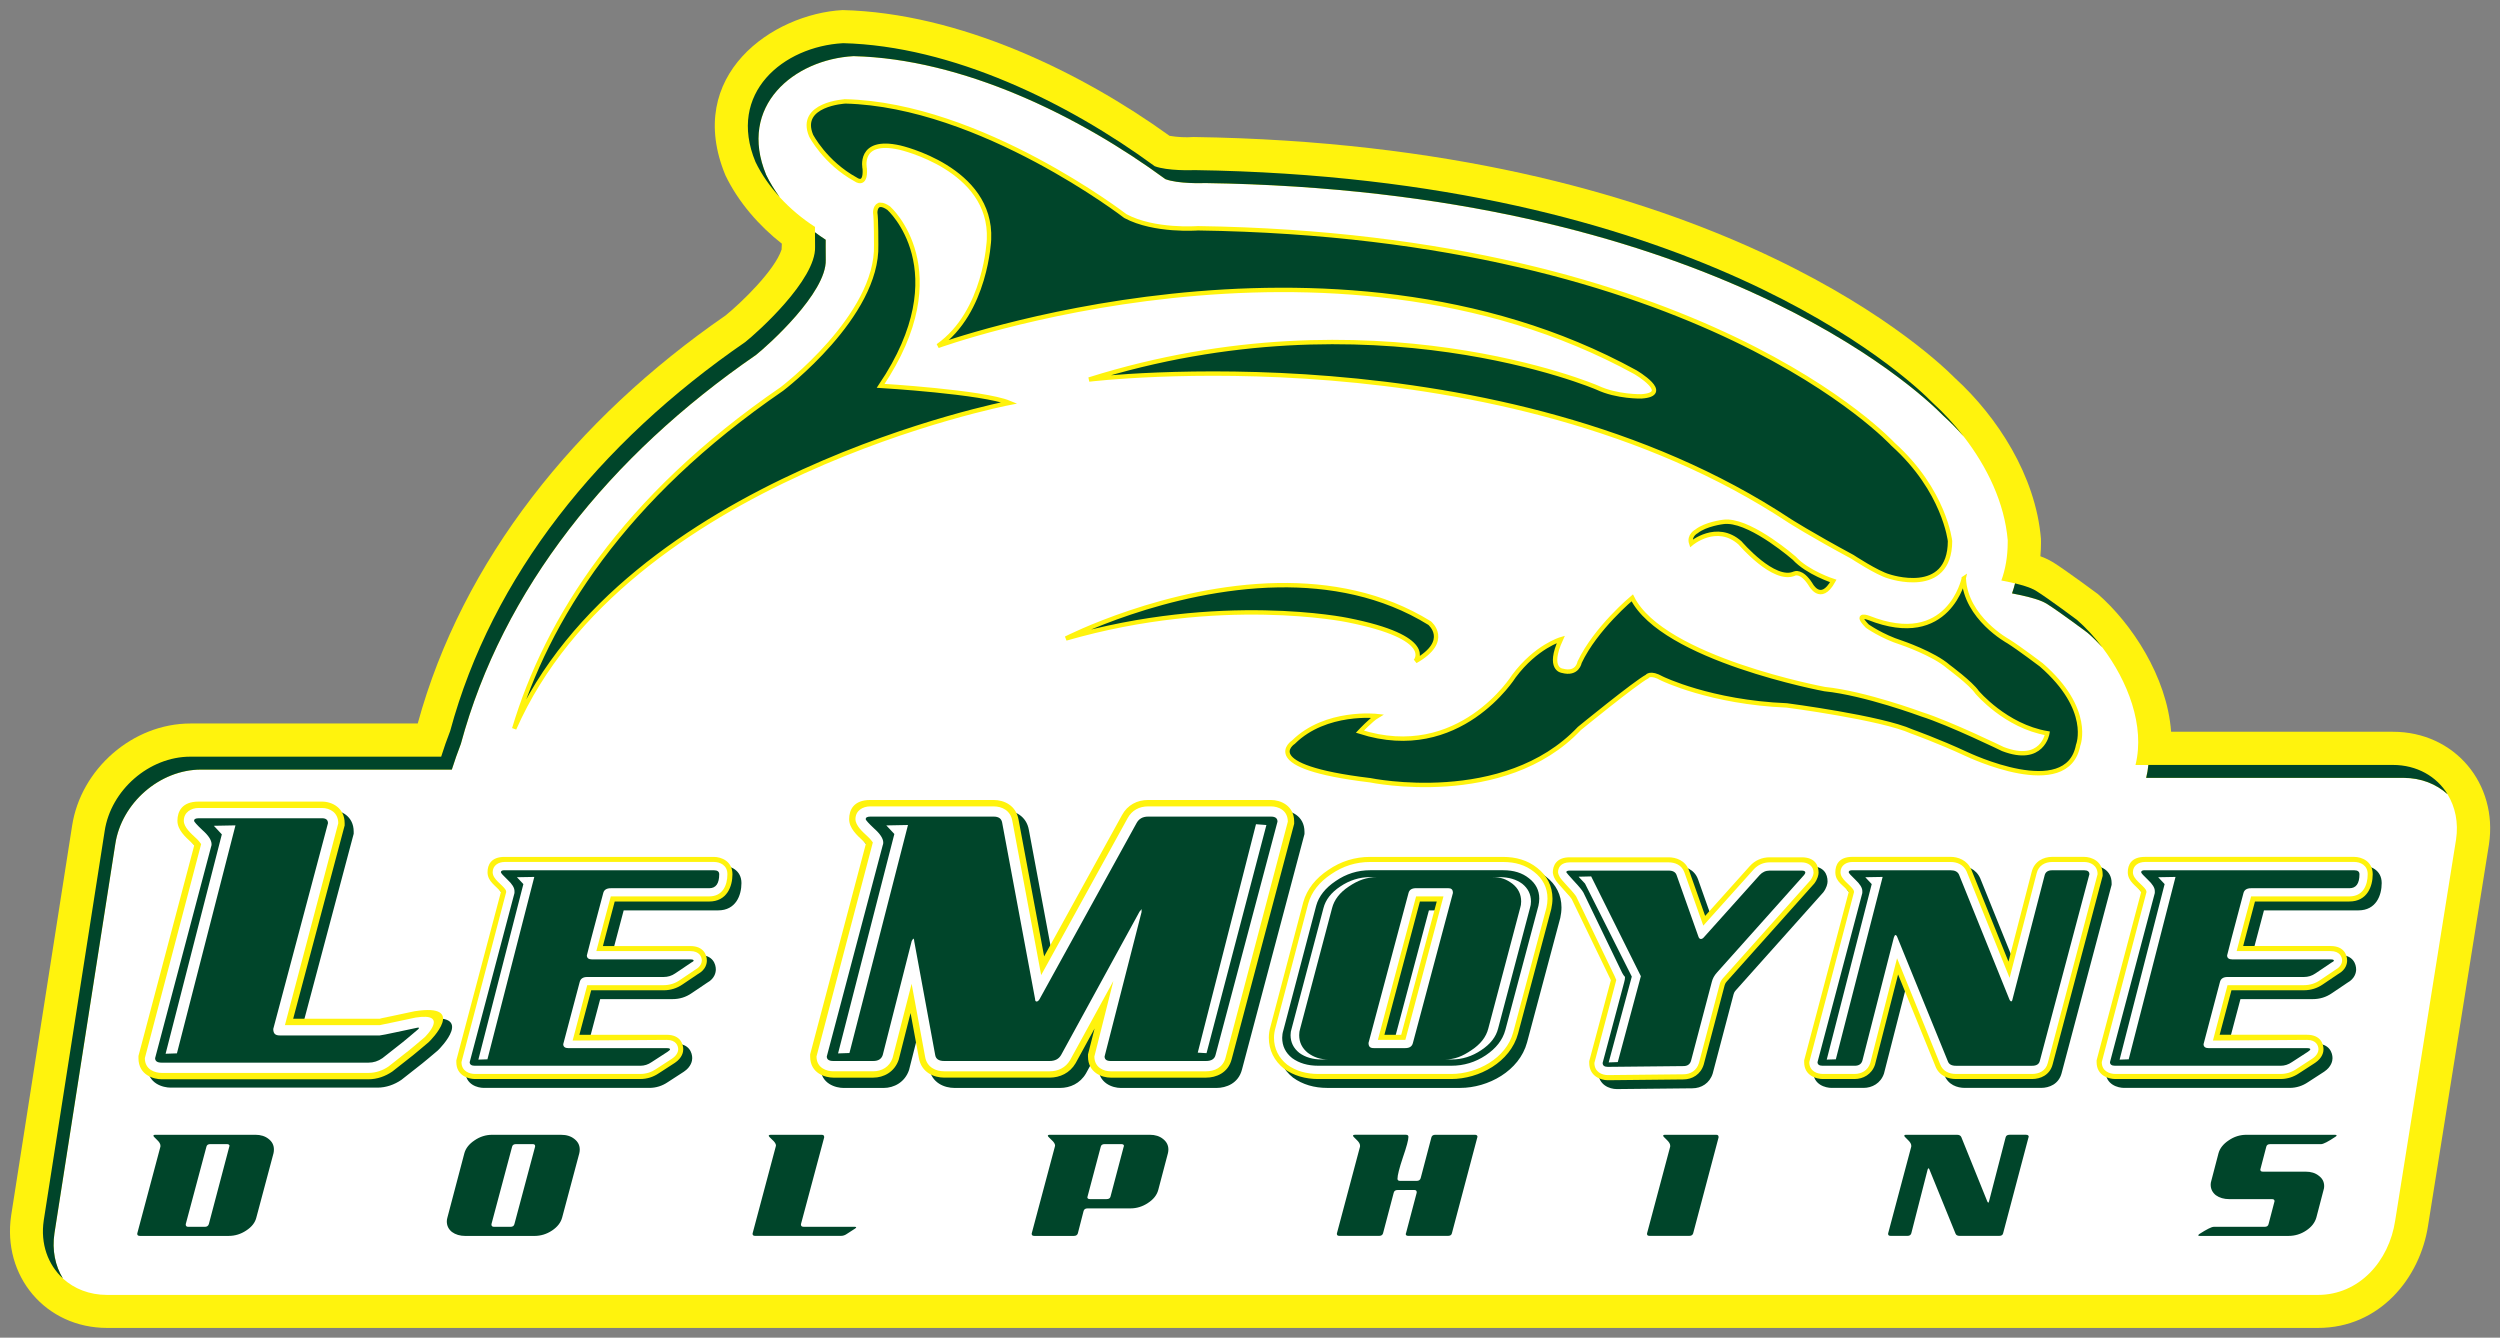 <?xml version="1.0" encoding="UTF-8" standalone="no"?>
<svg xmlns:rdf="http://www.w3.org/1999/02/22-rdf-syntax-ns#" xmlns="http://www.w3.org/2000/svg" xml:space="preserve" height="134.84" viewBox="0 0 252 134.836" width="252" version="1.1" xmlns:cc="http://creativecommons.org/ns#" xmlns:dc="http://purl.org/dc/elements/1.1/"><rect x="0" y="0" width="252" height="134.836" fill="#808080" stroke="none"/><g transform="matrix(1.25 0 0 -1.25 -853.15 775.56)"><g transform="matrix(1.476 0 0 1.476 -371.68 -268.5)"><g><path d="m825.7 571.88c0.411-0.152 0.607-0.283 0.708-0.338 0.69-0.432 2.432-1.725 2.432-1.725 1.82-1.585 3.783-4.496 4.004-7.527h12.118c3.379 0 5.746-2.839 5.248-6.157l-3.326-20.817c-0.438-2.879-2.647-5.597-6.016-5.597h-120.78c-3.378 0-5.747 2.837-5.249 6.156l3.326 21.266c0.472 3.114 3.313 5.601 6.469 5.601h12.416c2.428 8.892 8.615 16.628 16.82 22.294 0.878 0.716 2.677 2.454 3.059 3.599 0 0 0.008 0.139 0.014 0.322-1.241 0.972-2.375 2.264-3.081 3.731-2.274 5.486 2.582 8.821 6.4 9.031 6.358-0.158 12.99-3.361 17.862-6.87 0.423-0.072 0.881-0.098 1.309-0.065 27.623-0.409 39.787-11.336 41.645-13.21 2.258-2.074 4.365-5.278 4.655-8.742l0.003-0.212c0-0.251-0.012-0.498-0.034-0.74" fill="#fff30d"/><path d="m847.95 558.87c-0.613 0.561-1.449 0.898-2.414 0.898h-14.056c0.058 0.231 0.097 0.467 0.121 0.706h-0.703c0.533 2.14-0.425 4.591-1.808 6.421-0.264 0.292-0.536 0.562-0.812 0.802 0 0-1.555 1.162-2.208 1.57-0.131 0.072-0.391 0.288-1.918 0.582 0.064 0.175 0.118 0.357 0.166 0.546-0.209 0.049-0.455 0.103-0.748 0.16 0.221 0.608 0.344 1.298 0.347 2.065l0.001 0.133c-0.171 2.038-1.124 4.013-2.402 5.663-0.359 0.408-0.734 0.79-1.122 1.142-1.438 1.466-13.056 12.303-40.332 12.707-0.095-0.007-1.48-0.05-2.165 0.214-4.751 3.481-11.083 6.572-17.037 6.72-3.251-0.18-6.338-2.715-4.774-6.486 0.203-0.422 0.454-0.828 0.738-1.214 0.573-0.627 1.236-1.178 1.93-1.626 0.002-0.099-0.001-0.198-0.002-0.298 0.192-0.143 0.387-0.281 0.585-0.408 0.002-0.118-0.004-0.235-0.002-0.355 0.006-0.364 0.005-0.744 0.005-0.744 0.054-1.801-3.174-4.691-3.815-5.198-7.999-5.506-13.842-12.803-16.121-21.247-0.179-0.461-0.344-0.929-0.493-1.403h-13.704c-2.249 0-4.345-1.823-4.683-4.071l-3.323-21.261c-0.14-0.928 0.042-1.783 0.462-2.468 0.614-0.561 1.45-0.898 2.415-0.898h120.78c2.248 0 3.893 1.824 4.23 4.071l3.324 20.809c0.14 0.928-0.044 1.783-0.464 2.468" fill="#fff"/><path d="m57.9 3.051c-4.065 0.225-7.923 3.396-5.971 8.109 0.415 0.863 0.986 1.671 1.652 2.398-0.355-0.482-0.669-0.99-0.924-1.518-1.954-4.714 1.905-7.882 5.969-8.107 7.442 0.185 15.358 4.049 21.297 8.4 0.856 0.33 2.585 0.276 2.705 0.268 34.094 0.505 48.619 14.052 50.416 15.885 0.485 0.44 0.954 0.916 1.402 1.426-0.655-0.846-1.378-1.623-2.131-2.311-1.8-1.833-16.322-15.378-50.414-15.883-0.12 0.01-1.852 0.062-2.707-0.266-5.938-4.355-13.852-8.218-21.295-8.403zm-1.908 12.914v0.07c0.007 0.456 0.006 0.932 0.006 0.932 0.07 2.249-3.968 5.862-4.769 6.494-9.999 6.884-17.3 16.006-20.15 26.561-0.224 0.576-0.429 1.16-0.615 1.754h-17.131c-2.809 0-5.432 2.277-5.852 5.09l-4.158 26.575c-0.239 1.603 0.29 3.033 1.309 3.967-0.525-0.856-0.752-1.926-0.578-3.086l4.154-26.576c0.422-2.81 3.042-5.088 5.854-5.088h17.129c0.188-0.593 0.395-1.178 0.617-1.756 2.85-10.554 10.152-19.675 20.15-26.559 0.801-0.632 4.838-4.246 4.769-6.496 0 0 0.002-0.475-0.006-0.932-0.003-0.149 0.004-0.294 0.002-0.441-0.246-0.159-0.49-0.331-0.73-0.51zm81.957 23.975c-0.06 0.235-0.127 0.465-0.207 0.684 1.909 0.368 2.233 0.636 2.397 0.725 0.816 0.511 2.762 1.965 2.762 1.965 0.345 0.299 0.684 0.636 1.014 1.002-0.542-0.716-1.136-1.357-1.742-1.885 0 0-1.944-1.452-2.762-1.963-0.131-0.071-0.37-0.262-1.461-0.527zm9.104 12.4c-0.03 0.299-0.078 0.594-0.15 0.883h17.57c1.206 0 2.251 0.422 3.018 1.123-0.748-1.218-2.096-2.006-3.746-2.006h-16.691zm-132.54 3.076c-1.135 0-1.443 0.675-1.443 1.307 0 0.625 0.533 1.096 0.949 1.488 0.086 0.077 0.151 0.143 0.197 0.193l-3.809 14.383v0.146c0 1.18 1.073 1.445 1.58 1.445h14.129c0.588 0 1.156-0.204 1.631-0.531 1.24-0.974 0.782-0.614 1.418-1.115l0.406-0.334 0.654-0.551c0.154-0.133 2.656-2.686-0.963-2.115-0.335 0.069-0.971 0.206-1.52 0.322l-0.711 0.15c-0.081 0.016-0.135 0.041-0.148 0.041h-5.908l3.514-13.203v-0.148c0-1.042-0.849-1.478-1.545-1.478h-8.432zm45.959 0.02c-1.134 0-1.443 0.676-1.443 1.309 0 0.624 0.531 1.094 0.947 1.486 0.089 0.077 0.151 0.142 0.197 0.193l-3.807 14.383v0.148c0 1.179 1.071 1.445 1.578 1.445h2.732c0.71 0 1.458-0.387 1.74-1.227l0.807-3.186 0.562 3.051c0.173 1.031 1.06 1.361 1.736 1.361h7.203c0.695 0 1.376-0.309 1.773-0.99l1.295-2.365-0.453 1.768v0.143c0 1.114 0.968 1.445 1.547 1.445h6.518c0.679 0 1.506-0.316 1.748-1.256l4.269-16.082v-0.148c0-1.115-0.954-1.478-1.58-1.478h-8.395c-0.739 0-1.407 0.336-1.783 1.035l-5.317 9.65-1.744-9.326c-0.164-0.983-0.987-1.357-1.699-1.357h-8.432zm-25.078 3.789c-0.907 0-1.152 0.541-1.152 1.047 0 0.644 0.58 0.924 0.914 1.357l-3.043 11.494v0.117c0 0.944 0.854 1.156 1.262 1.156h11.305c0.461 0 0.886-0.139 1.26-0.393l1.098-0.713c0.509-0.341 0.57-0.754 0.57-0.924 0-0.351-0.189-0.992-1.125-0.992h-5.967l0.053-0.201 0.754-2.84h4.941c0.475 0 0.914-0.133 1.303-0.404l1.049-0.707c0.539-0.295 0.604-0.726 0.604-0.916 0-0.351-0.19-0.99-1.129-0.99h-5.967l0.057-0.225 0.746-2.818h6.449c1.216 0 1.594-1.032 1.594-1.865 0-0.892-0.764-1.184-1.264-1.184h-14.311zm59.119 0c-1.038 0-1.997 0.302-2.852 0.891-0.845 0.564-1.459 1.299-1.713 2.215l-2.232 8.467c-0.078 0.254-0.117 0.514-0.117 0.777 0 0.851 0.373 1.587 1.037 2.117 0.66 0.48 1.466 0.705 2.326 0.705h9.094c1.907 0 4.038-1.159 4.564-3.103l2.272-8.512c0.05-0.23 0.08-0.476 0.08-0.707 0-0.858-0.376-1.579-1.051-2.102-0.65-0.52-1.446-0.748-2.318-0.748h-9.09zm32.928 0c-0.906 0-1.154 0.543-1.154 1.049 0 0.696 0.603 0.895 0.914 1.353l-3.045 11.496v0.119c0 0.944 0.857 1.154 1.264 1.154h2.186c0.57 0 1.167-0.308 1.391-0.98l1.576-6.16 2.539 6.242c0.256 0.699 0.901 0.898 1.402 0.898h5.215c0.542 0 1.203-0.253 1.398-1.004l3.416-12.865v-0.119c0-0.892-0.764-1.184-1.268-1.184h-2.182c-0.591 0-1.219 0.301-1.4 1.037l-1.582 6.117-2.543-6.301c-0.287-0.636-0.901-0.854-1.412-0.854h-6.715zm19.973 0c-0.907 0-1.154 0.541-1.154 1.047 0 0.644 0.581 0.924 0.912 1.357l-3.043 11.494v0.117c0 0.944 0.857 1.156 1.264 1.156h11.305c0.463 0 0.885-0.139 1.26-0.393l1.1-0.713c0.507-0.341 0.57-0.754 0.57-0.924 0-0.351-0.192-0.992-1.127-0.992h-5.965l0.053-0.201 0.752-2.84h4.941c0.474 0 0.914-0.133 1.305-0.404l1.047-0.707c0.539-0.295 0.607-0.726 0.607-0.916 0-0.351-0.191-0.99-1.129-0.99h-5.971l0.059-0.225 0.746-2.818h6.447c1.218 0 1.594-1.032 1.594-1.865 0-0.892-0.764-1.184-1.264-1.184h-14.309zm-39.262 0.029c-0.94 0-1.156 0.601-1.156 1.018 0 0.036 0.004 0.358 0.352 0.758l0.41 0.461c0.352 0.371 0.499 0.567 0.527 0.617l2.674 5.535-1.477 5.533v0.119c0 0.894 0.767 1.182 1.27 1.182l5.156-0.053c0.615 0 1.186-0.346 1.393-1.014l1.426-5.412c0.016-0.069 0.058-0.166 0.148-0.264l5.979-6.695c0.226-0.3 0.289-0.589 0.289-0.74 0-0.502-0.248-1.045-1.154-1.045h-2.186c-0.529 0-1.002 0.208-1.357 0.6l-3.049 3.402-1.098-3.1c-0.253-0.699-0.901-0.902-1.402-0.902h-6.744zm-10.234 3.019h1.15l-2.426 9.102h-1.148l2.424-9.102z" transform="matrix(.8 0 0 -.8 713.96 602.35)" fill="#00452a"/><path d="m59.768 54.734c-1.135 0-1.443 0.676-1.443 1.309 0 0.622 0.532 1.094 0.949 1.486 0.086 0.076 0.15 0.142 0.195 0.193l-3.807 14.383v0.146c0 1.18 1.069 1.445 1.578 1.445h2.731c0.711 0 1.458-0.385 1.74-1.227l0.809-3.184 0.562 3.049c0.172 1.031 1.06 1.361 1.736 1.361h7.201c0.694 0 1.375-0.306 1.773-0.986l1.295-2.369-0.451 1.768v0.143c0 1.114 0.968 1.445 1.547 1.445h6.519c0.677 0 1.502-0.315 1.746-1.254l4.269-16.082v-0.148c0-1.116-0.955-1.478-1.582-1.478h-8.395c-0.74 0-1.406 0.335-1.783 1.035l-5.316 9.648-1.744-9.326c-0.164-0.984-0.99-1.357-1.701-1.357h-8.43zm-45.872 0.11c-1.133 0-1.445 0.676-1.445 1.309 0 0.624 0.534 1.095 0.953 1.486 0.084 0.077 0.149 0.144 0.195 0.195l-3.809 14.381v0.148c0 1.179 1.07 1.445 1.58 1.445h14.129c0.586 0 1.156-0.203 1.631-0.531 1.279-1.005 0.773-0.608 1.418-1.115l0.406-0.336 0.652-0.549c0.154-0.131 2.657-2.687-0.963-2.115-0.335 0.069-0.971 0.208-1.52 0.324l-0.709 0.148c-0.081 0.018-0.137 0.041-0.15 0.041h-5.908l3.516-13.203v-0.15c0-1.041-0.847-1.478-1.547-1.478h-8.43zm112.93 3.775c-0.905 0-1.152 0.541-1.152 1.049 0 0.695 0.604 0.895 0.914 1.353l-3.043 11.494v0.121c0 0.943 0.856 1.154 1.264 1.154h2.186c0.568 0 1.164-0.308 1.389-0.98l1.576-6.16 2.539 6.242c0.255 0.698 0.901 0.898 1.402 0.898h5.213c0.546 0 1.206-0.251 1.402-1.004l3.414-12.865v-0.117c0-0.892-0.764-1.185-1.266-1.185h-2.184c-0.591 0-1.218 0.301-1.4 1.037l-1.582 6.117-2.543-6.301c-0.289-0.636-0.9-0.854-1.41-0.854h-6.719zm-92.043 0.002c-0.907 0-1.154 0.539-1.154 1.047 0 0.641 0.58 0.92 0.914 1.355l-3.045 11.492v0.119c0 0.944 0.857 1.156 1.264 1.156h11.303c0.463 0 0.887-0.14 1.262-0.393l1.098-0.713c0.509-0.34 0.571-0.753 0.571-0.92 0-0.352-0.191-0.994-1.127-0.994h-5.967l0.053-0.203 0.754-2.836h4.939c0.475 0 0.915-0.134 1.307-0.406l1.049-0.707c0.537-0.296 0.604-0.726 0.604-0.916 0-0.352-0.191-0.992-1.129-0.992h-5.969l0.057-0.225 0.748-2.816h6.449c1.215 0 1.592-1.031 1.592-1.863 0-0.892-0.764-1.184-1.266-1.184h-14.307zm59.117 0c-1.036 0-1.994 0.299-2.852 0.889-0.845 0.561-1.458 1.298-1.713 2.213l-2.232 8.469c-0.076 0.253-0.117 0.514-0.117 0.779 0 0.851 0.373 1.583 1.037 2.115 0.66 0.48 1.468 0.705 2.33 0.705h9.088c1.909 0 4.039-1.157 4.566-3.103l2.269-8.512c0.05-0.229 0.082-0.478 0.082-0.707 0-0.859-0.378-1.58-1.051-2.103-0.651-0.519-1.446-0.744-2.316-0.744h-9.092zm52.902 0c-0.909 0-1.156 0.539-1.156 1.047 0 0.641 0.579 0.92 0.914 1.355l-3.043 11.492v0.119c0 0.944 0.856 1.156 1.264 1.156h11.303c0.461 0 0.886-0.14 1.26-0.393l1.098-0.713c0.511-0.341 0.572-0.754 0.572-0.922 0-0.352-0.189-0.994-1.127-0.994h-5.967l0.055-0.203 0.752-2.836h4.941c0.475 0 0.915-0.134 1.307-0.406l1.047-0.707c0.537-0.296 0.604-0.726 0.604-0.916 0-0.352-0.188-0.992-1.127-0.992h-5.971l0.057-0.225 0.748-2.816h6.447c1.216 0 1.594-1.031 1.594-1.863 0-0.892-0.764-1.184-1.264-1.184h-14.307zm-39.266 0.027c-0.939 0-1.154 0.602-1.154 1.02 0 0.035 0.005 0.357 0.352 0.756l0.41 0.463c0.351 0.37 0.5 0.565 0.527 0.615l2.674 5.537-1.478 5.531v0.121c0 0.891 0.768 1.182 1.272 1.182l5.154-0.055c0.616 0 1.188-0.345 1.393-1.014l1.428-5.412c0.015-0.069 0.06-0.166 0.148-0.264l5.979-6.693c0.225-0.3 0.289-0.592 0.289-0.742 0-0.502-0.247-1.045-1.156-1.045h-2.184c-0.527 0-1.004 0.208-1.357 0.6l-3.049 3.402-1.098-3.1c-0.254-0.698-0.902-0.902-1.402-0.902h-6.746zm-10.23 3.019h1.148l-2.428 9.104h-1.147l2.426-9.104z" transform="matrix(.8 0 0 -.8 713.96 602.35)" fill="#fff30d"/><path d="m59.768 55.17c-0.515 0-1.012 0.292-1.012 0.871 0 0.446 0.508 0.884 0.811 1.166 0.168 0.15 0.314 0.333 0.377 0.424l-3.848 14.619c0 0.807 0.717 1.012 1.145 1.012h2.732c0.57 0 1.113-0.291 1.32-0.914l1.299-5.062 0.92 4.979c0.122 0.742 0.749 0.998 1.307 0.998h7.201c0.568 0 1.088-0.242 1.395-0.766l2.955-5.4-1.297 5.154c0 0.767 0.65 1.012 1.111 1.012h6.518c0.56 0 1.155-0.244 1.33-0.936l4.252-16.113c0-0.776-0.646-1.043-1.145-1.043h-8.396c-0.595 0-1.109 0.264-1.402 0.809l-5.902 10.712-1.969-10.527c-0.119-0.711-0.702-0.994-1.272-0.994h-8.43zm-45.871 0.109c-0.512 0-1.01 0.295-1.01 0.875 0 0.445 0.507 0.88 0.809 1.164 0.169 0.149 0.314 0.332 0.375 0.426l-3.844 14.619c0 0.806 0.716 1.01 1.145 1.01h14.129c0.492 0 0.967-0.162 1.373-0.443l1.156-0.912 0.246-0.191 0.4-0.332 0.648-0.547c0.099-0.085 1.709-1.72-0.604-1.355-0.334 0.066-0.959 0.203-1.504 0.32l-0.715 0.148-0.236 0.051h-6.473l3.644-13.789c0-0.73-0.576-1.043-1.111-1.043h-8.43zm20.891 3.689c-0.41 0-0.807 0.235-0.807 0.699 0 0.495 0.66 0.834 0.895 1.219l0.031 0.127-3.057 11.621c0 0.646 0.576 0.809 0.916 0.809h11.303c0.391 0 0.75-0.117 1.072-0.336l1.096-0.713c0.355-0.237 0.414-0.514 0.414-0.633 0-0.237-0.146-0.643-0.777-0.643l-6.432 0.045 0.182-0.686c0.182-0.695 0.449-1.723 0.814-3.096h5.215c0.406 0 0.778-0.116 1.109-0.346l1.062-0.717c0.376-0.204 0.439-0.489 0.439-0.619 0-0.236-0.149-0.645-0.781-0.645h-6.422l0.174-0.66c0.182-0.699 0.439-1.704 0.814-3.076h6.719c0.924 0 1.244-0.76 1.244-1.518 0-0.621-0.517-0.834-0.918-0.834h-14.307zm59.117 0c-0.97 0-1.861 0.28-2.666 0.836-0.791 0.527-1.336 1.193-1.562 2.01l-2.236 8.477c-0.065 0.228-0.102 0.455-0.102 0.68 0 0.741 0.318 1.373 0.9 1.838 0.588 0.43 1.315 0.635 2.119 0.635h9.09c1.746 0 3.746-1.058 4.229-2.848l2.268-8.502c0.046-0.204 0.072-0.421 0.072-0.625 0-0.749-0.324-1.371-0.928-1.834-0.574-0.461-1.284-0.666-2.09-0.666h-9.094zm32.928 0c-0.409 0-0.805 0.235-0.805 0.699 0 0.495 0.659 0.834 0.893 1.219l0.033 0.127-3.059 11.621c0 0.646 0.574 0.809 0.918 0.809h2.186c0.454 0 0.89-0.232 1.057-0.73l1.834-7.172 2.941 7.234c0.185 0.507 0.652 0.668 1.072 0.668h5.215c0.45 0 0.925-0.194 1.066-0.748l3.4-12.893c0-0.621-0.514-0.834-0.914-0.834h-2.186c-0.476 0-0.93 0.23-1.062 0.775l-1.846 7.139-2.938-7.273c-0.212-0.469-0.664-0.641-1.09-0.641h-6.717zm19.975 0c-0.41 0-0.811 0.235-0.811 0.699 0 0.495 0.661 0.834 0.895 1.219l0.035 0.127-3.057 11.621c0 0.646 0.574 0.809 0.916 0.809h11.303c0.39 0 0.749-0.117 1.072-0.336l1.094-0.713c0.356-0.237 0.414-0.514 0.414-0.633 0-0.237-0.146-0.643-0.777-0.643l-6.43 0.045 0.18-0.686c0.184-0.695 0.451-1.723 0.816-3.096h5.215c0.404 0 0.778-0.116 1.111-0.346l1.059-0.717c0.375-0.204 0.439-0.489 0.439-0.619 0-0.236-0.148-0.645-0.779-0.645h-6.422l0.172-0.66c0.184-0.699 0.441-1.704 0.816-3.076h6.715c0.926 0 1.246-0.76 1.246-1.518 0-0.621-0.516-0.834-0.916-0.834h-14.307zm-39.264 0.025c-0.639 0-0.807 0.389-0.807 0.674 0 0.025 0.021 0.246 0.266 0.529l0.402 0.451c0.349 0.37 0.522 0.591 0.576 0.684l2.635 5.463c0.034 0.065 0.06 0.17 0.1 0.23l-1.496 5.666c0 0.621 0.519 0.832 0.922 0.832l5.16-0.055c0.482 0 0.898-0.256 1.055-0.76l1.424-5.398c0.031-0.133 0.104-0.277 0.23-0.414l5.965-6.682c0.161-0.214 0.211-0.414 0.211-0.521 0-0.461-0.397-0.699-0.809-0.699h-2.184c-0.429 0-0.808 0.169-1.098 0.486l-3.439 3.836-1.295-3.648c-0.184-0.507-0.655-0.674-1.074-0.674h-6.744zm-10.5 2.324h1.869l-2.603 9.801h-1.877l2.611-9.801z" transform="matrix(.8 0 0 -.8 713.96 602.35)" fill="#fff"/><path d="m58.061 7.025s-3.23 0.175-2.336 2.332c0 0 0.944 1.843 3.049 3 0 0 0.695 0.522 0.617-0.725 0 0-0.491-2.095 2.383-1.455 0 0 6.323 1.413 6.102 6.275 0 0-0.191 4.959-3.488 7.275 0 0 26.685-9.704 47.631 1.791 0 0 2.567 1.506 0.408 1.652 0 0-1.654 0.045-3.018-0.6 0 0-15.397-6.618-34.701-0.551 0 0 28.07-3.429 47.848 9.652 0 0 1.434 0.919 4.281 2.455 0 0 1.7 1.118 2.488 1.334 0 0 4.167 1.436 4.182-2.406 0 0-0.371-3.448-3.894-6.615 0 0-13.036-14.24-47.471-14.75 0 0-2.969 0.232-4.951-0.83 0 0-9.873-7.605-19.129-7.836zm2.422 7.064c-0.392-0.004-0.377 0.539-0.377 0.539 0.071 0.424 0.064 2.191 0.064 2.191 0.147 4.846-6.439 9.846-6.439 9.846-10.868 7.455-16.05 15.75-18.281 23.201 7.555-17.174 33.818-22.252 33.818-22.252-1.806-0.746-8.789-1.164-8.789-1.164 5.325-7.901 0.547-12.135 0.547-12.135-0.237-0.163-0.412-0.225-0.543-0.227zm57.861 21.641c-0.118-0.005-0.232-0.001-0.34 0.016 0 0-1.176 0.14-1.812 0.643 0 0-0.541 0.279-0.357 0.83 0 0 1.734-1.465 3.33-0.041 0 0 2.327 2.733 3.725 2.09 0 0 0.469-0.225 1.084 0.729 0 0 0.688 1.353 1.56-0.221 0 0-1.762-0.569-2.662-1.553 0 0-2.758-2.412-4.527-2.492zm16.104 3.871s-1.017 4.875-6.502 2.693c0 0-1.008-0.374-0.088 0.566 0 0 0.985 0.703 2.322 1.131 0 0 2.201 0.744 3.221 1.639 0 0 1.529 1.127 1.951 1.744 0 0 1.95 2.322 4.803 2.805 0 0-0.335 2.114-3.037 1.076 0 0-3.629-1.766-5.545-2.373 0 0-3.876-1.44-6.625-1.721 0 0-11.059-2.057-13.143-6.234 0 0-2.496 2.077-3.598 4.404 0 0-0.136 0.866-1.189 0.576 0 0-1.023-0.1-0.088-2.148 0 0-1.695 0.492-3.205 2.514 0 0-3.722 5.97-10.52 3.795 0 0 0.774-0.824 1.178-1.065 0 0-3.507-0.404-5.715 1.779 0 0-2.584 1.668 5.234 2.602 0 0 9.155 1.907 14.293-3.535 0 0 3.787-3.093 4.619-3.543 0 0 0.207-0.332 1.02 0.131 0 0 3.312 1.625 8.527 1.838 0 0 6.428 0.835 8.537 1.781 0 0 1.839 0.658 3.721 1.535 0.116 0.051 6.898 3.289 7.635-0.592 0 0 0.996-2.435-2.516-5.494 0 0-1.527-1.156-2.248-1.607 0 0-2.924-1.591-3.043-4.297zm-46.815 0.464c-7.642 0.122-14.504 3.641-14.504 3.641 10.567-3.051 19.213-1.262 19.213-1.262 6.119 1.205 4.658 2.811 4.658 2.811 2.442-1.386 0.967-2.602 0.967-2.602-3.225-1.997-6.86-2.643-10.334-2.588z" transform="matrix(.8 0 0 -.8 713.96 602.35)" stroke="#fff30d" stroke-width="0.3" fill="#00452a"/><path d="m59.768 55.869c-0.206 0-0.311 0.057-0.311 0.174 0 0.066 0.196 0.282 0.584 0.648 0.409 0.363 0.613 0.681 0.613 0.953 0 0.07-0.009 0.126-0.033 0.172l-3.823 14.434c0 0.206 0.148 0.309 0.441 0.309h2.732c0.343 0 0.557-0.134 0.648-0.408l1.978-7.783c0.024-0.044 0.057-0.101 0.102-0.168 0.048 0.022 0.068 0.078 0.068 0.168l1.435 7.783c0.044 0.274 0.25 0.408 0.613 0.408h7.201c0.364 0 0.624-0.134 0.783-0.408l5.359-9.795c0.045-0.045 0.09-0.104 0.137-0.172v0.203l-2.525 9.863c0 0.206 0.138 0.309 0.41 0.309h6.518c0.362 0 0.58-0.134 0.648-0.408l4.232-15.938c0-0.229-0.148-0.344-0.443-0.344h-8.396c-0.364 0-0.626 0.149-0.787 0.445l-6.619 12.014c-0.066 0.115-0.136 0.17-0.205 0.17-0.068 0-0.104-0.055-0.104-0.17l-2.25-12.049c-0.048-0.274-0.24-0.41-0.58-0.41h-8.43zm-45.871 0.113c-0.205 0-0.307 0.057-0.307 0.172 0 0.068 0.193 0.283 0.58 0.646 0.41 0.364 0.613 0.683 0.613 0.955 0 0.07-0.012 0.127-0.033 0.172l-3.822 14.436c0 0.206 0.146 0.309 0.443 0.309h14.129c0.343 0 0.661-0.102 0.955-0.309l1.139-0.896c0.136-0.092 1.121-0.921 1.273-1.055 0.009-0.005 0.188-0.161-0.02-0.129-0.665 0.134-2.432 0.531-2.582 0.531h-6.824c-0.296 0-0.445-0.115-0.445-0.443l3.736-14.05c0-0.226-0.134-0.34-0.408-0.34h-8.43zm20.891 3.549c-0.164 0-0.246 0.045-0.246 0.137 0 0.054 0.154 0.228 0.463 0.52 0.311 0.291 0.465 0.544 0.465 0.762v0.137l-3.059 11.549c0 0.165 0.118 0.248 0.355 0.248h11.303c0.274 0 0.528-0.083 0.766-0.248l1.094-0.709c0.109-0.075 0.164-0.127 0.164-0.162 0-0.056-0.072-0.084-0.219-0.084h-6.719c-0.236 0-0.355-0.092-0.355-0.273 0-0.018 0.375-1.429 1.121-4.232 0.055-0.235 0.226-0.354 0.518-0.354h5.215c0.291 0 0.557-0.082 0.793-0.246l1.092-0.736c0.109-0.055 0.166-0.102 0.166-0.137 0-0.056-0.074-0.082-0.221-0.082h-6.717c-0.235 0-0.354-0.092-0.354-0.273 0-0.037 0.373-1.456 1.119-4.26 0.054-0.218 0.226-0.328 0.518-0.328h6.719c0.454 0 0.682-0.317 0.682-0.953 0-0.181-0.118-0.273-0.355-0.273h-14.307zm59.117 0c-0.855 0-1.638 0.246-2.35 0.736-0.709 0.475-1.156 1.038-1.336 1.693l-2.236 8.49c-0.058 0.182-0.084 0.355-0.084 0.52 0 0.565 0.225 1.028 0.682 1.393 0.474 0.345 1.066 0.52 1.777 0.52h9.09c0.855 0 1.639-0.237 2.348-0.711 0.71-0.474 1.156-1.047 1.34-1.721l2.262-8.49c0.037-0.164 0.057-0.33 0.057-0.492 0-0.565-0.236-1.03-0.709-1.393-0.455-0.365-1.037-0.545-1.746-0.545h-9.094zm32.928 0c-0.163 0-0.246 0.045-0.246 0.137 0 0.054 0.156 0.228 0.465 0.52 0.308 0.291 0.465 0.544 0.465 0.762v0.137l-3.059 11.549c0 0.165 0.117 0.248 0.355 0.248h2.186c0.272 0 0.443-0.11 0.518-0.33l2.156-8.435c0.036-0.109 0.074-0.164 0.109-0.164 0.056 0.018 0.092 0.057 0.109 0.109l3.469 8.518c0.071 0.2 0.253 0.303 0.543 0.303h5.215c0.293 0 0.468-0.11 0.521-0.33l3.385-12.748c0-0.181-0.117-0.273-0.354-0.273h-2.186c-0.291 0-0.464 0.117-0.518 0.354l-2.188 8.438c-0.017 0.11-0.052 0.164-0.107 0.164-0.054-0.037-0.092-0.082-0.109-0.137l-3.441-8.52c-0.089-0.199-0.281-0.299-0.572-0.299h-6.717zm19.975 0c-0.166 0-0.248 0.045-0.248 0.137 0 0.054 0.155 0.228 0.465 0.52 0.31 0.291 0.467 0.544 0.467 0.762v0.137l-3.061 11.549c0 0.165 0.119 0.248 0.355 0.248h11.303c0.274 0 0.527-0.083 0.766-0.248l1.094-0.709c0.107-0.075 0.162-0.127 0.162-0.162 0-0.056-0.072-0.084-0.219-0.084h-6.717c-0.236 0-0.354-0.092-0.354-0.273 0-0.018 0.371-1.429 1.117-4.232 0.054-0.235 0.228-0.354 0.52-0.354h5.215c0.292 0 0.554-0.082 0.791-0.246l1.092-0.736c0.111-0.055 0.166-0.102 0.166-0.137 0-0.056-0.074-0.082-0.219-0.082h-6.715c-0.239 0-0.357-0.092-0.357-0.273 0-0.037 0.373-1.456 1.117-4.26 0.058-0.218 0.23-0.328 0.521-0.328h6.715c0.456 0 0.684-0.317 0.684-0.953 0-0.181-0.119-0.273-0.354-0.273h-14.307zm-39.266 0.025c-0.164 0-0.242 0.038-0.242 0.111 0 0.018 0.17 0.216 0.518 0.598 0.344 0.364 0.566 0.63 0.654 0.795l2.648 5.486c0.058 0.111 0.119 0.201 0.191 0.273 0 0.109-0.018 0.229-0.055 0.354l-1.473 5.516c0 0.182 0.117 0.271 0.354 0.271l5.16-0.053c0.274 0 0.447-0.118 0.52-0.355l1.418-5.379c0.055-0.235 0.173-0.454 0.355-0.654l5.951-6.662c0.055-0.071 0.084-0.127 0.084-0.164 0-0.09-0.083-0.137-0.248-0.137h-2.184c-0.271 0-0.499 0.102-0.682 0.301l-3.795 4.232c-0.072 0.091-0.147 0.137-0.221 0.137-0.074 0-0.125-0.045-0.162-0.137l-1.502-4.232c-0.072-0.199-0.253-0.301-0.543-0.301h-6.748zm-10.498 1.201h2.186c0.217 0 0.328 0.083 0.328 0.328l-2.731 10.238c-0.054 0.236-0.228 0.355-0.518 0.355h-2.16c-0.236 0-0.354-0.092-0.354-0.355l2.732-10.238c0.054-0.217 0.224-0.328 0.516-0.328zm-86.104 16.841c-0.086 0-0.129 0.026-0.129 0.072 0 0.029 0.08 0.116 0.24 0.268 0.161 0.15 0.24 0.283 0.24 0.396v0.07l-1.582 5.93v0.041c0 0.086 0.062 0.129 0.186 0.129h6.055c0.434 0 0.834-0.124 1.201-0.369 0.376-0.246 0.608-0.541 0.691-0.889l1.172-4.391c0.019-0.085 0.027-0.169 0.027-0.254 0-0.291-0.12-0.532-0.365-0.721-0.235-0.188-0.538-0.283-0.904-0.283h-6.832zm23.014 0c-0.443 0-0.847 0.129-1.215 0.383-0.366 0.245-0.598 0.536-0.691 0.875l-1.158 4.391c-0.028 0.095-0.041 0.184-0.041 0.268 0 0.291 0.117 0.533 0.352 0.721 0.245 0.179 0.551 0.27 0.916 0.27h4.705c0.443 0 0.845-0.124 1.213-0.369 0.367-0.246 0.598-0.541 0.691-0.889l1.172-4.391c0.019-0.085 0.029-0.169 0.029-0.254 0-0.291-0.122-0.532-0.367-0.721-0.236-0.188-0.534-0.283-0.904-0.283h-4.701zm38.07 0c-0.085 0-0.131 0.026-0.131 0.072 0 0.029 0.082 0.116 0.242 0.268 0.169 0.15 0.254 0.283 0.254 0.396 0 0.028-0.005 0.05-0.014 0.07l-1.582 5.93v0.041c0 0.086 0.061 0.129 0.184 0.129h2.695c0.142 0 0.232-0.056 0.27-0.17l0.396-1.539c0.037-0.113 0.124-0.17 0.266-0.17h2.922c0.435 0 0.834-0.123 1.201-0.367 0.378-0.244 0.612-0.541 0.707-0.889l0.662-2.514c0.02-0.085 0.031-0.169 0.031-0.254 0-0.291-0.125-0.532-0.369-0.721-0.235-0.188-0.535-0.283-0.902-0.283h-6.832zm20.84 0c-0.086 0-0.129 0.026-0.129 0.072 0 0.029 0.083 0.118 0.242 0.268 0.16 0.151 0.238 0.281 0.238 0.396v0.07l-1.58 5.93v0.041c0 0.086 0.061 0.127 0.184 0.127h2.697c0.141 0 0.23-0.054 0.268-0.168l0.732-2.781c0.029-0.122 0.12-0.184 0.27-0.184h1.129c0.113 0 0.17 0.045 0.17 0.141v0.043l-0.734 2.781c-0.011 0.009-0.014 0.022-0.014 0.041 0 0.086 0.061 0.127 0.184 0.127h2.697c0.15 0 0.239-0.054 0.268-0.168l1.736-6.553c0.01-0.018 0.014-0.031 0.014-0.041 0-0.095-0.06-0.143-0.184-0.143h-2.695c-0.151 0-0.241 0.064-0.27 0.184l-0.732 2.783c-0.039 0.122-0.128 0.182-0.27 0.182h-1.129c-0.122 0-0.184-0.047-0.184-0.141 0-0.235 0.122-0.719 0.367-1.453 0.254-0.735 0.381-1.205 0.381-1.412 0-0.095-0.056-0.143-0.17-0.143h-3.486zm21.182 0c-0.086 0-0.131 0.026-0.131 0.072 0 0.029 0.081 0.118 0.242 0.268 0.159 0.151 0.24 0.281 0.24 0.396v0.07l-1.582 5.93v0.041c0 0.086 0.061 0.127 0.184 0.127h2.695c0.142 0 0.232-0.054 0.27-0.168l1.736-6.553v-0.041c0-0.095-0.056-0.143-0.17-0.143h-3.484zm16.461 0c-0.083 0-0.125 0.026-0.125 0.072 0 0.029 0.078 0.118 0.238 0.268 0.16 0.151 0.24 0.281 0.24 0.396v0.07l-1.58 5.93v0.041c0 0.086 0.062 0.127 0.184 0.127h1.131c0.139 0 0.229-0.054 0.266-0.168l1.117-4.363c0.019-0.056 0.036-0.084 0.057-0.084 0.029 0.009 0.045 0.026 0.055 0.055l1.793 4.406c0.039 0.102 0.133 0.154 0.283 0.154h2.695c0.15 0 0.242-0.054 0.27-0.168l1.734-6.553c0.014-0.018 0.018-0.031 0.018-0.041 0-0.095-0.062-0.143-0.184-0.143h-1.129c-0.151 0-0.241 0.064-0.268 0.184l-1.131 4.363c-0.01 0.056-0.029 0.086-0.057 0.086-0.029-0.02-0.047-0.043-0.057-0.07l-1.779-4.406c-0.048-0.104-0.147-0.156-0.297-0.156h-3.475zm23.244 0c-0.444 0-0.849 0.129-1.215 0.383-0.367 0.245-0.598 0.536-0.693 0.875l-0.494 1.891c-0.028 0.086-0.041 0.17-0.041 0.256 0 0.291 0.117 0.532 0.352 0.721 0.245 0.177 0.551 0.268 0.92 0.268h2.922c0.111 0 0.168 0.046 0.168 0.141 0 0.01-0.135 0.532-0.41 1.568-0.028 0.123-0.116 0.182-0.268 0.182h-3.473c-0.149 0-0.48 0.167-0.988 0.494-0.048 0.037-0.07 0.067-0.07 0.086 0 0.028 0.033 0.041 0.1 0.041h6.057c0.444 0 0.847-0.122 1.213-0.367 0.367-0.245 0.598-0.542 0.695-0.891l0.49-1.875c0.03-0.084 0.043-0.176 0.043-0.27 0-0.291-0.122-0.526-0.367-0.705-0.235-0.19-0.536-0.281-0.902-0.281h-2.922c-0.114 0-0.17-0.048-0.17-0.143 0-0.009 0.136-0.531 0.41-1.566 0.029-0.114 0.116-0.17 0.266-0.17h3.475c0.151 0 0.48-0.169 0.986-0.508 0.049-0.028 0.072-0.056 0.072-0.086 0-0.028-0.033-0.043-0.098-0.043h-6.057zm-100.79 0.002c-0.084 0-0.127 0.025-0.127 0.07 0 0.029 0.079 0.118 0.24 0.268 0.169 0.15 0.254 0.281 0.254 0.396 0 0.026-0.006 0.05-0.016 0.07l-1.58 5.928v0.043c0 0.086 0.061 0.127 0.184 0.127h5.846c0.141 0 0.272-0.041 0.395-0.127l0.564-0.365c0.056-0.039 0.086-0.067 0.086-0.086 0-0.029-0.037-0.043-0.113-0.043h-3.473c-0.124 0-0.186-0.046-0.186-0.141v-0.041l1.584-5.918v-0.041c0-0.095-0.057-0.141-0.17-0.141h-3.488zm-38.266 0.635h1.129c0.122 0 0.186 0.043 0.186 0.127 0 0.019-0.006 0.033-0.016 0.043l-1.397 5.293c-0.039 0.122-0.128 0.186-0.27 0.186h-1.131c-0.114-0.001-0.175-0.049-0.175-0.144v-0.043l1.414-5.293c0.028-0.114 0.118-0.17 0.268-0.17zm20.885 0h1.129c0.114 0 0.17 0.043 0.17 0.127v0.043l-1.414 5.293c-0.028 0.122-0.116 0.186-0.268 0.186h-1.115c-0.121 0-0.184-0.048-0.184-0.143v-0.043l1.412-5.293c0.029-0.114 0.118-0.17 0.27-0.17zm40.199 0h1.127c0.125 0 0.186 0.043 0.186 0.127 0 0.019-0.004 0.033-0.016 0.043l-0.902 3.416c-0.029 0.113-0.116 0.17-0.268 0.17h-1.131c-0.121 0-0.182-0.044-0.182-0.129 0.007-0.019 0.012-0.031 0.012-0.041l0.906-3.416c0.027-0.114 0.118-0.17 0.268-0.17z" transform="matrix(.8 0 0 -.8 713.96 602.35)" fill="#00452a"/></g><path d="m86.109 56.389-3.977 15.6 0.6 0.035 4.088-15.58-0.711-0.055zm-23.766 0.053-1.48 0.029 0.549 0.586-3.844 14.984 0.777-0.027 3.998-15.572zm-45.928 0.025-1.478 0.029 0.547 0.586-3.84 14.982 0.773-0.027 3.998-15.57zm92.586 3.486-0.861 0.021 0.439 0.469 3.195 6.352-1.578 5.861 0.621-0.023 1.576-5.867-3.393-6.812zm-72.178 0.035-1.184 0.021 0.438 0.469-3.074 11.986 0.619-0.02 3.201-12.457zm92.082 0-1.184 0.021 0.438 0.469-3.072 11.986 0.621-0.02 3.197-12.457zm20.002 0-1.184 0.021 0.439 0.469-3.074 11.988 0.621-0.023 3.197-12.455zm-55.004 0.014c-0.729 0-1.409 0.214-2.043 0.643-0.619 0.411-0.998 0.903-1.143 1.473l-2.172 8.221c-0.049 0.142-0.074 0.294-0.074 0.453 0 0.49 0.199 0.895 0.596 1.213 0.412 0.301 0.926 0.451 1.545 0.451h0.492c-0.619 0-1.039-0.15-1.451-0.451-0.396-0.318-0.594-0.723-0.594-1.213 0-0.159 0.023-0.311 0.07-0.453l2.176-8.221c0.145-0.57 0.522-1.061 1.141-1.473 0.635-0.429 1.218-0.643 1.947-0.643h-0.49zm8.354 0.002c0.618 0 0.955 0.15 1.367 0.451 0.398 0.316 0.594 0.72 0.594 1.211 0 0.159-0.022 0.311-0.07 0.453l-2.174 8.221c-0.144 0.571-0.523 1.063-1.141 1.473-0.634 0.43-1.138 0.643-1.867 0.643h0.49c0.73 0 1.411-0.213 2.043-0.643 0.62-0.41 1.001-0.901 1.145-1.473l2.172-8.221c0.048-0.142 0.072-0.294 0.072-0.453 0-0.491-0.201-0.895-0.596-1.211-0.412-0.301-0.925-0.451-1.545-0.451h-0.49z" fill-rule="evenodd" transform="matrix(.8 0 0 -.8 713.96 602.35)" fill="#fff"/></g></g></svg>
